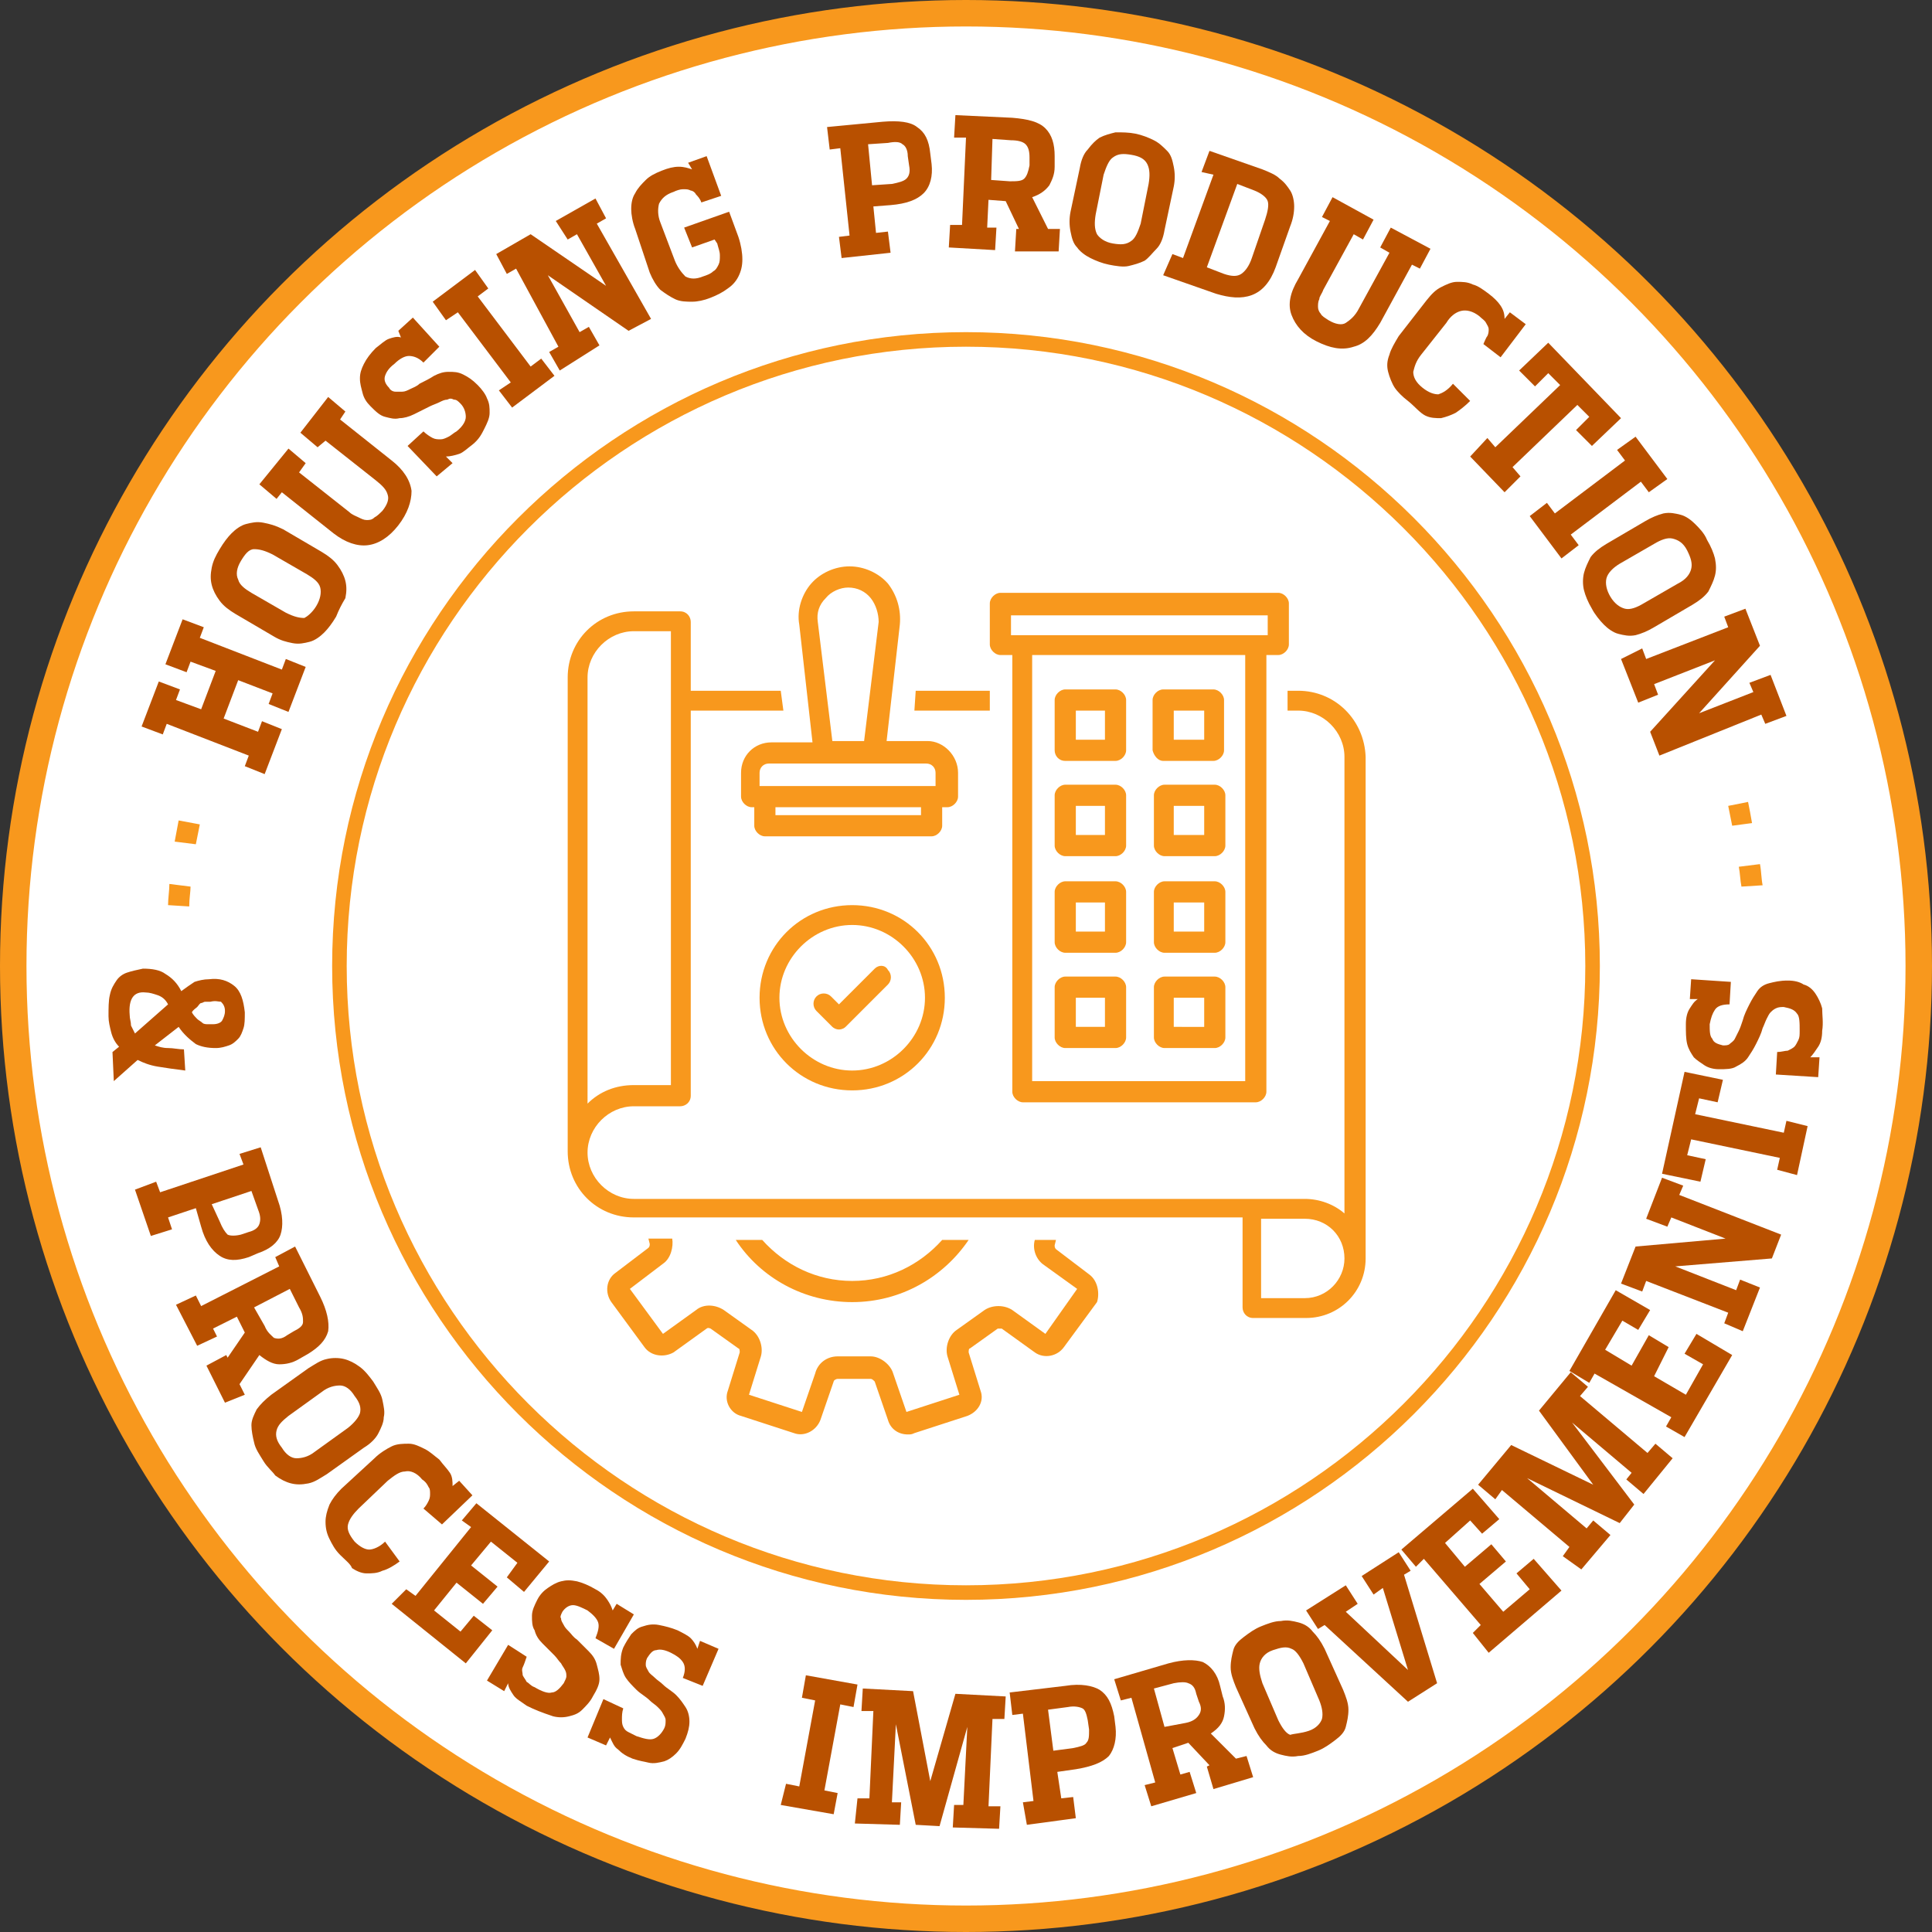 <?xml version="1.0" encoding="utf-8"?>
<!-- Generator: Adobe Illustrator 27.4.1, SVG Export Plug-In . SVG Version: 6.00 Build 0)  -->
<svg version="1.1" id="Layer_1" xmlns="http://www.w3.org/2000/svg" xmlns:xlink="http://www.w3.org/1999/xlink" x="0px" y="0px"
	 viewBox="0 0 146 146" style="enable-background:new 0 0 146 146;" xml:space="preserve">
<rect x="0" y="0" width="146" height="146" fill="#333333" stroke="none"/>
<style type="text/css">
	.st0{fill:#FFFFFF;stroke:#F8981D;stroke-width:2;stroke-miterlimit:10;}
	.st1{fill:#F8981D;}
	.st2{fill:#B85000;}
</style>
<circle class="st0" cx="73" cy="73" r="72"/>
<path class="st1" d="M73,120.9c-26.4,0-47.9-21.5-47.9-47.9S46.6,25.1,73,25.1s47.9,21.5,47.9,47.9S99.4,120.9,73,120.9z M73,26.2
	c-25.8,0-46.8,21-46.8,46.8s21,46.8,46.8,46.8s46.8-21,46.8-46.8S98.8,26.2,73,26.2z"/>
<g>
	<path class="st2" d="M18.5,57.9l0.3-0.8l-6.2-2.4l-0.3,0.8l-1.6-0.6l1.3-3.4l1.6,0.6l-0.3,0.8l1.9,0.7l1.1-2.9L14.4,50l-0.3,0.8
		l-1.6-0.6l1.3-3.4l1.6,0.6l-0.3,0.8l6.2,2.4l0.3-0.8l1.5,0.6l-1.3,3.4l-1.5-0.6l0.3-0.8l-2.6-1l-1.1,2.9l2.6,1l0.3-0.8l1.5,0.6
		L20,58.5L18.5,57.9z"/>
	<path class="st2" d="M25.4,46.6c-0.3,0.5-0.6,0.9-0.9,1.2c-0.3,0.3-0.7,0.6-1.1,0.7s-0.8,0.2-1.3,0.1c-0.5-0.1-0.9-0.2-1.4-0.5
		l-2.9-1.7c-0.5-0.3-0.9-0.6-1.2-1c-0.3-0.4-0.5-0.8-0.6-1.2c-0.1-0.4-0.1-0.8,0-1.3c0.1-0.5,0.3-0.9,0.6-1.4
		c0.3-0.5,0.6-0.9,0.9-1.2c0.3-0.3,0.7-0.6,1.1-0.7c0.4-0.1,0.8-0.2,1.3-0.1c0.5,0.1,0.9,0.2,1.5,0.5l2.9,1.7c0.5,0.3,0.9,0.6,1.2,1
		s0.5,0.8,0.6,1.2s0.1,0.8,0,1.3C25.8,45.7,25.6,46.1,25.4,46.6z M23.9,45.8c0.3-0.5,0.4-1,0.3-1.4c-0.1-0.4-0.5-0.7-1-1l-2.6-1.5
		c-0.6-0.3-1-0.4-1.4-0.4s-0.7,0.4-1,0.9c-0.3,0.5-0.4,1-0.2,1.4c0.1,0.4,0.5,0.7,1,1l2.6,1.5c0.6,0.3,1,0.4,1.4,0.4
		C23.2,46.6,23.6,46.3,23.9,45.8z"/>
	<path class="st2" d="M30.1,39.7c-0.7,0.9-1.5,1.4-2.3,1.5c-0.8,0.1-1.7-0.2-2.6-0.9l-3.9-3.1l-0.4,0.5l-1.3-1.1l2.2-2.7l1.3,1.1
		l-0.5,0.7l3.8,3c0.2,0.2,0.5,0.3,0.7,0.4c0.2,0.1,0.4,0.2,0.6,0.2c0.2,0,0.4,0,0.6-0.2c0.2-0.1,0.4-0.3,0.6-0.5
		c0.4-0.5,0.5-0.9,0.4-1.2c-0.1-0.4-0.4-0.7-0.9-1.1l-3.8-3L24,33.8l-1.3-1.1l2.1-2.7l1.3,1.1l-0.4,0.6l3.9,3.1
		c0.9,0.7,1.4,1.5,1.5,2.3C31.1,37.9,30.8,38.8,30.1,39.7z"/>
	<path class="st2" d="M35.7,33.6c-0.4,0.3-0.7,0.6-1,0.7c-0.3,0.1-0.7,0.2-1,0.2l0.5,0.5L33,36l-2.2-2.3l1.2-1.1
		c0.2,0.2,0.5,0.4,0.7,0.5c0.2,0.1,0.4,0.1,0.6,0.1c0.2,0,0.4-0.1,0.6-0.2c0.2-0.1,0.4-0.3,0.6-0.4c0.5-0.4,0.7-0.8,0.7-1.1
		c0-0.3-0.1-0.7-0.4-1c-0.2-0.2-0.3-0.3-0.5-0.3c-0.2-0.1-0.3-0.1-0.5,0c-0.2,0-0.4,0.1-0.6,0.2c-0.2,0.1-0.5,0.2-0.7,0.3
		c-0.4,0.2-0.8,0.4-1.2,0.6c-0.4,0.2-0.8,0.3-1.1,0.3c-0.4,0.1-0.7,0-1.1-0.1c-0.4-0.1-0.7-0.4-1.1-0.8c-0.3-0.3-0.5-0.6-0.6-1
		s-0.2-0.7-0.2-1.1c0-0.4,0.1-0.7,0.3-1.1c0.2-0.4,0.5-0.8,0.9-1.2c0.4-0.3,0.7-0.6,1-0.7c0.3-0.1,0.6-0.2,0.9-0.1L30.1,25l1.1-1
		l2,2.2L32,27.4c-0.4-0.4-0.8-0.5-1.1-0.5s-0.7,0.2-1.1,0.6c-0.4,0.3-0.6,0.6-0.7,0.9c-0.1,0.3,0,0.6,0.3,0.9
		c0.1,0.2,0.3,0.3,0.5,0.3c0.2,0,0.3,0,0.5,0s0.4-0.1,0.6-0.2c0.2-0.1,0.5-0.2,0.7-0.4c0.4-0.2,0.8-0.4,1.1-0.6
		c0.4-0.2,0.7-0.3,1.1-0.3c0.4,0,0.7,0,1.1,0.2s0.7,0.4,1.1,0.8c0.3,0.3,0.6,0.7,0.7,1c0.2,0.4,0.2,0.7,0.2,1.1
		c0,0.4-0.2,0.8-0.4,1.2S36.2,33.2,35.7,33.6z"/>
	<path class="st2" d="M37.7,29.5l0.9-0.6l-4-5.3l-0.9,0.6l-1-1.4l3.2-2.4l1,1.4l-0.8,0.6l4,5.3l0.8-0.6l1,1.3l-3.2,2.4L37.7,29.5z"
		/>
	<path class="st2" d="M41.5,26.6l0.7-0.4L39,20.3l-0.7,0.4l-0.8-1.5l2.6-1.5l5.7,3.9l0,0l-2.2-3.9l-0.7,0.4L42,16.7L45,15l0.8,1.5
		l-0.7,0.4l4.1,7.2l-1.7,0.9l-6.1-4.2l0,0l2.4,4.3l0.7-0.4l0.8,1.4L42.3,28L41.5,26.6z"/>
	<path class="st2" d="M53.7,22.5c-0.5,0.2-1,0.3-1.4,0.3s-0.9,0-1.3-0.2c-0.4-0.2-0.7-0.4-1.1-0.7c-0.3-0.3-0.6-0.8-0.8-1.3L48,17.3
		c-0.2-0.5-0.3-1.1-0.3-1.5c0-0.5,0.1-0.9,0.3-1.2c0.2-0.4,0.5-0.7,0.8-1c0.3-0.3,0.7-0.5,1.2-0.7c0.5-0.2,0.9-0.3,1.3-0.3
		c0.4,0,0.7,0.1,1,0.2L52,12.3l1.4-0.5l1.1,3L53,15.3c-0.1-0.3-0.3-0.5-0.4-0.6c-0.1-0.2-0.3-0.3-0.4-0.3c-0.2-0.1-0.3-0.1-0.6-0.1
		c-0.2,0-0.5,0.1-0.7,0.2c-0.6,0.2-0.9,0.5-1.1,0.9c-0.1,0.4-0.1,0.9,0.1,1.4l1.1,2.9c0.2,0.5,0.5,0.9,0.8,1.2
		c0.4,0.2,0.8,0.2,1.3,0c0.3-0.1,0.6-0.2,0.8-0.4c0.2-0.1,0.3-0.3,0.4-0.5c0.1-0.2,0.1-0.4,0.1-0.7s-0.1-0.5-0.2-0.9L54,18.1
		l-1.7,0.6l-0.6-1.5l3.4-1.2l0.7,1.9c0.2,0.6,0.3,1.2,0.3,1.7c0,0.5-0.1,0.9-0.3,1.3c-0.2,0.4-0.5,0.7-0.8,0.9
		C54.6,22.1,54.2,22.3,53.7,22.5z"/>
	<path class="st2" d="M63.4,17.9l0.8-0.1l-0.7-6.6l-0.8,0.1l-0.2-1.7l4.2-0.4c1.2-0.1,2.1,0,2.6,0.4c0.6,0.4,0.9,1,1,2l0.1,0.8
		c0.1,0.9-0.1,1.7-0.6,2.2c-0.5,0.5-1.3,0.8-2.5,0.9L66,15.6l0.2,2l0.9-0.1l0.2,1.6l-3.7,0.4L63.4,17.9z M67.4,13.9
		c0.5-0.1,0.9-0.2,1.1-0.4s0.3-0.5,0.2-1l-0.1-0.7c0-0.5-0.2-0.8-0.4-0.9c-0.2-0.2-0.6-0.2-1.1-0.1l-1.5,0.1l0.3,3.1L67.4,13.9z"/>
	<path class="st2" d="M76.8,17.3l0.2,0l-1-2.1l-1.3-0.1l-0.1,2.1l0.7,0l-0.1,1.7l-3.5-0.2l0.1-1.7l0.9,0l0.3-6.6l-0.9,0l0.1-1.7
		l4.3,0.2c1.2,0.1,2,0.3,2.5,0.8c0.5,0.5,0.7,1.2,0.7,2.1l0,0.8c0,0.6-0.2,1-0.4,1.4c-0.3,0.4-0.7,0.7-1.3,0.9l1.2,2.4l0.9,0
		l-0.1,1.7L76.7,19L76.8,17.3z M76.3,13.7c0.5,0,0.9,0,1.1-0.2s0.3-0.5,0.4-1l0-0.6c0-0.5-0.1-0.8-0.3-1c-0.2-0.2-0.6-0.3-1.1-0.3
		L75,10.5l-0.1,3.1L76.3,13.7z"/>
	<path class="st2" d="M83.8,20c-0.5-0.1-1-0.3-1.4-0.5s-0.8-0.5-1-0.8c-0.3-0.3-0.4-0.7-0.5-1.2c-0.1-0.5-0.1-1,0-1.5l0.7-3.3
		c0.1-0.6,0.3-1.1,0.6-1.4c0.3-0.4,0.6-0.7,0.9-0.9c0.4-0.2,0.8-0.3,1.2-0.4c0.5,0,1,0,1.5,0.1c0.5,0.1,1,0.3,1.4,0.5
		c0.4,0.2,0.7,0.5,1,0.8c0.3,0.3,0.4,0.7,0.5,1.2c0.1,0.5,0.1,1,0,1.5L88,17.4c-0.1,0.6-0.3,1.1-0.6,1.4s-0.6,0.7-0.9,0.9
		c-0.4,0.2-0.8,0.3-1.2,0.4S84.3,20.1,83.8,20z M84.1,18.4c0.6,0.1,1,0.1,1.4-0.2c0.3-0.2,0.5-0.7,0.7-1.3l0.6-3
		c0.1-0.6,0.1-1.1-0.1-1.5c-0.2-0.4-0.6-0.6-1.2-0.7c-0.6-0.1-1-0.1-1.4,0.2c-0.3,0.2-0.5,0.7-0.7,1.3l-0.6,3
		c-0.1,0.6-0.1,1.1,0.1,1.5C83.1,18,83.5,18.3,84.1,18.4z"/>
	<path class="st2" d="M88.6,19.2l0.8,0.3l2.3-6.3L90.8,13l0.6-1.6l4,1.4c0.5,0.2,1,0.4,1.3,0.7c0.4,0.3,0.6,0.6,0.8,0.9
		s0.3,0.8,0.3,1.2c0,0.5-0.1,1-0.3,1.5l-1.1,3.1c-0.4,1.1-1,1.8-1.8,2.1c-0.8,0.3-1.7,0.2-2.7-0.1l-4-1.4L88.6,19.2z M92.5,20.7
		c0.6,0.2,1,0.2,1.3,0c0.3-0.2,0.6-0.6,0.8-1.2l1-2.9c0.2-0.6,0.3-1.1,0.2-1.4s-0.5-0.6-1-0.8l-1.3-0.5l-2.3,6.3L92.5,20.7z"/>
	<path class="st2" d="M99.5,25.8c-1-0.5-1.6-1.2-1.9-2c-0.3-0.8-0.1-1.7,0.5-2.7l2.4-4.4l-0.6-0.3l0.8-1.5l3.1,1.7l-0.8,1.5
		l-0.7-0.4l-2.3,4.2c-0.1,0.3-0.3,0.5-0.3,0.7c-0.1,0.2-0.1,0.4-0.1,0.6c0,0.2,0.1,0.4,0.2,0.5c0.1,0.2,0.3,0.3,0.6,0.5
		c0.5,0.3,1,0.4,1.3,0.2c0.3-0.2,0.7-0.5,1-1.1l2.3-4.2l-0.7-0.4l0.8-1.5l3,1.6l-0.8,1.5l-0.6-0.3l-2.4,4.4c-0.6,1-1.2,1.6-2,1.8
		C101.4,26.5,100.5,26.3,99.5,25.8z"/>
	<path class="st2" d="M106.4,30.3c-0.4-0.3-0.8-0.7-1-1s-0.4-0.8-0.5-1.2c-0.1-0.4-0.1-0.8,0.1-1.3c0.1-0.4,0.4-0.9,0.7-1.4l2.1-2.7
		c0.4-0.5,0.7-0.8,1.1-1c0.4-0.2,0.8-0.4,1.2-0.4c0.4,0,0.8,0,1.2,0.2c0.4,0.1,0.8,0.4,1.2,0.7c0.4,0.3,0.7,0.6,0.9,0.9
		s0.3,0.6,0.3,1l0.4-0.5l1.2,0.9l-1.9,2.5l-1.3-1c0.1-0.2,0.2-0.5,0.3-0.6c0.1-0.2,0.1-0.4,0.1-0.5c0-0.2-0.1-0.3-0.2-0.5
		c-0.1-0.2-0.3-0.3-0.5-0.5c-0.5-0.4-1-0.5-1.4-0.4s-0.8,0.4-1.1,0.9l-1.9,2.4c-0.4,0.5-0.5,0.9-0.6,1.3c0,0.4,0.2,0.8,0.7,1.2
		c0.5,0.4,0.9,0.5,1.2,0.5c0.3-0.1,0.7-0.3,1.1-0.8l1.3,1.3c-0.4,0.4-0.8,0.7-1.1,0.9c-0.4,0.2-0.7,0.3-1.1,0.4
		c-0.4,0-0.8,0-1.2-0.2S106.9,30.7,106.4,30.3z"/>
	<path class="st2" d="M112.4,33.1l0.6,0.7l4.9-4.7l-0.9-0.9l-1,1l-1.2-1.2l2.2-2.1l5.5,5.7l-2.2,2.1l-1.2-1.2l1-1l-0.9-0.9l-4.9,4.7
		l0.6,0.7l-1.2,1.2l-2.6-2.7L112.4,33.1z"/>
	<path class="st2" d="M116.9,38l0.6,0.8l5.3-4l-0.6-0.8l1.4-1l2.4,3.2l-1.4,1l-0.6-0.8l-5.3,4l0.6,0.8l-1.3,1l-2.4-3.2L116.9,38z"/>
	<path class="st2" d="M120.3,46c-0.3-0.5-0.5-1-0.6-1.4s-0.1-0.9,0-1.3c0.1-0.4,0.3-0.8,0.5-1.2c0.3-0.4,0.7-0.7,1.2-1l2.9-1.7
		c0.5-0.3,1-0.5,1.4-0.6c0.5-0.1,0.9,0,1.3,0.1c0.4,0.1,0.8,0.4,1.1,0.7s0.7,0.7,0.9,1.2c0.3,0.5,0.5,1,0.6,1.4
		c0.1,0.5,0.1,0.9,0,1.3c-0.1,0.4-0.3,0.8-0.5,1.2c-0.3,0.4-0.7,0.7-1.2,1l-2.9,1.7c-0.5,0.3-1,0.5-1.4,0.6c-0.5,0.1-0.9,0-1.3-0.1
		s-0.8-0.4-1.1-0.7S120.5,46.4,120.3,46z M121.7,45.1c0.3,0.5,0.7,0.8,1.1,0.9s0.9-0.1,1.4-0.4l2.6-1.5c0.6-0.3,0.9-0.7,1-1.1
		c0.1-0.4,0-0.8-0.3-1.4s-0.7-0.8-1.1-0.9c-0.4-0.1-0.9,0.1-1.4,0.4l-2.6,1.5c-0.5,0.3-0.9,0.7-1,1.1
		C121.3,44.1,121.4,44.6,121.7,45.1z"/>
	<path class="st2" d="M124.1,49l0.3,0.8l6.2-2.4l-0.3-0.8l1.6-0.6l1.1,2.8l-4.6,5.1l0,0l4.1-1.6l-0.3-0.7l1.6-0.6l1.2,3.1l-1.6,0.6
		l-0.3-0.7l-7.7,3.1l-0.7-1.8l4.9-5.4l0,0l-4.6,1.8l0.3,0.8l-1.5,0.6l-1.3-3.3L124.1,49z"/>
</g>
<g>
	<path class="st2" d="M8.2,76.8c0-0.6,0-1.2,0.1-1.6c0.1-0.5,0.3-0.8,0.5-1.1c0.2-0.3,0.5-0.5,0.8-0.6c0.3-0.1,0.7-0.2,1.2-0.3
		c0.7,0,1.3,0.1,1.7,0.4c0.5,0.3,0.9,0.7,1.2,1.3c0.4-0.3,0.7-0.5,1-0.7c0.3-0.1,0.7-0.2,1.1-0.2c0.8-0.1,1.4,0.1,1.9,0.5
		s0.7,1.1,0.8,2c0,0.5,0,0.9-0.1,1.2c-0.1,0.3-0.2,0.6-0.4,0.8c-0.2,0.2-0.4,0.4-0.7,0.5c-0.3,0.1-0.6,0.2-1,0.2
		c-0.6,0-1.1-0.1-1.5-0.3c-0.4-0.3-0.9-0.7-1.3-1.3L11.7,79c0.3,0.1,0.6,0.2,1,0.2s0.8,0.1,1.2,0.1l0.1,1.6
		c-0.8-0.1-1.5-0.2-2.1-0.3c-0.6-0.1-1.1-0.3-1.5-0.5l-1.8,1.6l-0.1-2.2L9,79.1c-0.3-0.3-0.5-0.7-0.6-1.1
		C8.3,77.6,8.2,77.2,8.2,76.8z M9.8,76.7c0,0.3,0.1,0.5,0.1,0.8c0.1,0.2,0.2,0.4,0.3,0.6l2.5-2.2c-0.2-0.4-0.5-0.6-0.8-0.7
		c-0.3-0.1-0.6-0.2-0.9-0.2C10.1,74.9,9.7,75.5,9.8,76.7z M15.9,75.7c-0.1,0-0.3,0-0.4,0c-0.1,0-0.2,0.1-0.3,0.1S15,76,14.9,76.1
		c-0.1,0.1-0.3,0.2-0.4,0.4c0.1,0.2,0.3,0.4,0.4,0.5c0.1,0.1,0.3,0.2,0.4,0.3s0.3,0.1,0.4,0.1c0.1,0,0.3,0,0.4,0
		c0.3,0,0.6-0.1,0.7-0.3s0.2-0.4,0.2-0.7c0-0.3-0.1-0.5-0.3-0.7C16.5,75.7,16.3,75.6,15.9,75.7z"/>
	<path class="st2" d="M11.8,89.3l0.3,0.8l6.3-2.1l-0.3-0.8l1.6-0.5l1.3,4c0.4,1.1,0.4,2,0.2,2.6c-0.2,0.6-0.8,1.1-1.7,1.4L18.8,95
		c-0.9,0.3-1.6,0.3-2.2-0.1c-0.6-0.4-1.1-1.1-1.4-2.2l-0.4-1.4L12.7,92l0.3,0.9l-1.6,0.5l-1.2-3.5L11.8,89.3z M16.6,92.3
		c0.2,0.5,0.4,0.8,0.6,1c0.2,0.1,0.6,0.1,1,0l0.6-0.2c0.4-0.1,0.7-0.3,0.8-0.6c0.1-0.3,0.1-0.6-0.1-1.1l-0.5-1.4l-3,1L16.6,92.3z"/>
	<path class="st2" d="M17.1,102.4l0.1,0.2l1.3-1.9l-0.6-1.2l-1.8,0.9l0.3,0.6l-1.5,0.7l-1.6-3.1l1.5-0.7l0.4,0.8l5.9-3L20.8,95
		l1.5-0.8l1.9,3.8c0.5,1,0.7,1.9,0.6,2.6c-0.2,0.7-0.7,1.2-1.5,1.7l-0.7,0.4c-0.5,0.3-1,0.4-1.5,0.4c-0.5,0-1-0.3-1.5-0.7l-1.5,2.2
		l0.4,0.8L17,106l-1.4-2.8L17.1,102.4z M20,100.2c0.2,0.5,0.5,0.7,0.7,0.9c0.3,0.1,0.6,0.1,1-0.2l0.5-0.3c0.4-0.2,0.7-0.4,0.7-0.7
		s0-0.6-0.3-1.1l-0.7-1.4l-2.7,1.4L20,100.2z"/>
	<path class="st2" d="M19.9,110.4c-0.3-0.5-0.6-0.9-0.7-1.4c-0.1-0.4-0.2-0.9-0.2-1.3c0-0.4,0.2-0.8,0.4-1.2
		c0.3-0.4,0.6-0.7,1.1-1.1l2.8-2c0.5-0.3,0.9-0.6,1.4-0.7c0.4-0.1,0.9-0.1,1.3,0c0.4,0.1,0.8,0.3,1.2,0.6c0.4,0.3,0.7,0.7,1,1.1
		c0.3,0.5,0.6,0.9,0.7,1.4s0.2,0.9,0.1,1.3c0,0.4-0.2,0.8-0.4,1.2s-0.6,0.8-1.1,1.1l-2.8,2c-0.5,0.3-0.9,0.6-1.4,0.7s-0.9,0.1-1.3,0
		c-0.4-0.1-0.8-0.3-1.2-0.6C20.6,111.2,20.2,110.9,19.9,110.4z M21.3,109.4c0.3,0.5,0.7,0.8,1.1,0.8s0.9-0.1,1.4-0.5l2.5-1.8
		c0.5-0.4,0.8-0.8,0.9-1.1c0.1-0.4,0-0.8-0.4-1.3c-0.3-0.5-0.7-0.8-1.1-0.8s-0.9,0.1-1.4,0.5l-2.5,1.8c-0.5,0.4-0.8,0.7-0.9,1.1
		C20.8,108.5,20.9,108.9,21.3,109.4z"/>
	<path class="st2" d="M25.7,117.5c-0.4-0.4-0.6-0.8-0.8-1.2c-0.2-0.4-0.3-0.8-0.3-1.3c0-0.4,0.1-0.8,0.3-1.3
		c0.2-0.4,0.5-0.8,0.9-1.2l2.5-2.3c0.4-0.4,0.9-0.7,1.3-0.9c0.4-0.2,0.9-0.2,1.3-0.2c0.4,0,0.8,0.2,1.2,0.4c0.4,0.2,0.7,0.5,1.1,0.8
		c0.3,0.4,0.6,0.7,0.8,1c0.2,0.3,0.2,0.7,0.2,1l0.5-0.4l1,1.1l-2.3,2.2L32,114c0.2-0.2,0.3-0.4,0.4-0.6s0.1-0.4,0.1-0.5
		c0-0.2,0-0.4-0.1-0.5c-0.1-0.2-0.2-0.4-0.5-0.6c-0.4-0.5-0.9-0.7-1.3-0.6c-0.4,0-0.8,0.3-1.3,0.7l-2.2,2.1
		c-0.4,0.4-0.7,0.8-0.8,1.2c-0.1,0.4,0.1,0.8,0.5,1.3c0.4,0.4,0.8,0.6,1.1,0.6s0.8-0.2,1.2-0.6l1.1,1.5c-0.4,0.3-0.9,0.6-1.3,0.7
		c-0.4,0.2-0.8,0.2-1.2,0.2c-0.4,0-0.8-0.2-1.1-0.4C26.5,118.2,26.1,117.9,25.7,117.5z"/>
	<path class="st2" d="M30.7,120.1l0.7,0.5l4.2-5.2l-0.7-0.5l1.1-1.3l5.5,4.4l-1.9,2.3l-1.3-1.1l0.8-1.1l-2-1.6l-1.5,1.8l2,1.6
		l-1.1,1.3l-2-1.6l-1.7,2.1l2,1.6l1-1.2l1.4,1.1l-2,2.5l-5.6-4.5L30.7,120.1z"/>
	<path class="st2" d="M39.8,128.9c-0.4-0.3-0.8-0.5-1-0.8c-0.2-0.3-0.4-0.6-0.4-0.9l-0.3,0.6l-1.3-0.8l1.6-2.7l1.4,0.9
		c-0.1,0.3-0.2,0.6-0.3,0.8s0,0.4,0,0.6c0.1,0.2,0.2,0.3,0.3,0.5c0.2,0.1,0.3,0.3,0.6,0.4c0.5,0.3,1,0.5,1.3,0.4
		c0.3,0,0.6-0.3,0.9-0.7c0.1-0.2,0.2-0.4,0.2-0.5c0-0.2,0-0.3-0.1-0.5s-0.2-0.3-0.3-0.5c-0.2-0.2-0.3-0.4-0.5-0.6
		c-0.3-0.3-0.6-0.6-0.9-0.9c-0.3-0.3-0.5-0.6-0.6-1c-0.2-0.3-0.2-0.7-0.2-1.1s0.2-0.8,0.4-1.2c0.2-0.4,0.5-0.7,0.8-0.9
		c0.3-0.2,0.6-0.4,1-0.5c0.4-0.1,0.7-0.1,1.2,0c0.4,0.1,0.9,0.3,1.4,0.6c0.4,0.2,0.7,0.5,0.9,0.8c0.2,0.3,0.3,0.5,0.4,0.8l0.3-0.5
		l1.3,0.8l-1.5,2.6l-1.4-0.8c0.2-0.5,0.3-0.9,0.2-1.2c-0.1-0.3-0.4-0.6-0.8-0.9c-0.4-0.2-0.8-0.4-1.1-0.4c-0.3,0-0.6,0.2-0.8,0.5
		c-0.1,0.2-0.2,0.4-0.1,0.5c0,0.2,0.1,0.3,0.2,0.5c0.1,0.2,0.2,0.3,0.4,0.5c0.2,0.2,0.3,0.4,0.6,0.6c0.3,0.3,0.6,0.6,0.9,0.9
		c0.3,0.3,0.5,0.6,0.6,1s0.2,0.7,0.2,1.1c0,0.4-0.2,0.8-0.5,1.3c-0.2,0.4-0.5,0.7-0.8,1s-0.6,0.4-1,0.5c-0.4,0.1-0.8,0.1-1.2,0
		C40.9,129.4,40.4,129.2,39.8,128.9z"/>
	<path class="st2" d="M47.8,132.9c-0.5-0.2-0.8-0.4-1.1-0.7c-0.3-0.2-0.4-0.5-0.6-0.9l-0.3,0.6l-1.4-0.6l1.2-2.9l1.5,0.7
		c-0.1,0.3-0.1,0.6-0.1,0.8c0,0.2,0,0.4,0.1,0.6c0.1,0.2,0.2,0.3,0.4,0.4c0.2,0.1,0.4,0.2,0.6,0.3c0.6,0.2,1,0.3,1.3,0.2
		c0.3-0.1,0.6-0.4,0.8-0.8c0.1-0.2,0.1-0.4,0.1-0.6c0-0.2-0.1-0.3-0.2-0.5s-0.2-0.3-0.4-0.5c-0.2-0.2-0.4-0.3-0.6-0.5
		c-0.3-0.3-0.7-0.5-1-0.8c-0.3-0.3-0.6-0.6-0.8-0.9c-0.2-0.3-0.3-0.7-0.4-1c0-0.4,0-0.8,0.2-1.3c0.2-0.4,0.4-0.7,0.6-1
		c0.3-0.3,0.5-0.5,0.9-0.6c0.3-0.1,0.7-0.2,1.2-0.1s0.9,0.2,1.4,0.4c0.4,0.2,0.8,0.4,1,0.6c0.2,0.2,0.4,0.5,0.5,0.8l0.2-0.6l1.4,0.6
		l-1.2,2.8l-1.5-0.6c0.2-0.5,0.2-0.9,0-1.2c-0.2-0.3-0.5-0.5-0.9-0.7c-0.4-0.2-0.8-0.3-1.1-0.2c-0.3,0-0.5,0.3-0.7,0.6
		c-0.1,0.2-0.1,0.4-0.1,0.5c0,0.2,0.1,0.3,0.2,0.5c0.1,0.2,0.3,0.3,0.5,0.5c0.2,0.2,0.4,0.3,0.6,0.5c0.3,0.3,0.7,0.5,1,0.8
		c0.3,0.3,0.5,0.6,0.7,0.9c0.2,0.3,0.3,0.7,0.3,1.1c0,0.4-0.1,0.8-0.3,1.3c-0.2,0.4-0.4,0.8-0.7,1.1s-0.6,0.5-0.9,0.6
		c-0.4,0.1-0.8,0.2-1.2,0.1S48.4,133.1,47.8,132.9z"/>
	<path class="st2" d="M59.4,134.8l1,0.2l1.2-6.5l-1-0.2l0.3-1.7l3.9,0.7l-0.3,1.7l-1-0.2l-1.2,6.5l1,0.2l-0.3,1.6l-4-0.7L59.4,134.8
		z"/>
	<path class="st2" d="M64.8,135.9l0.9,0l0.3-6.6l-0.9,0l0.1-1.7l3.8,0.2l1.3,6.8l0,0l1.9-6.6l3.8,0.2l-0.1,1.7l-0.9,0l-0.3,6.6
		l0.9,0l-0.1,1.7l-3.5-0.1l0.1-1.7l0.7,0l0.3-5.9l0,0l-2.1,7.5l-1.8-0.1l-1.5-7.6l0,0l-0.3,5.9l0.7,0l-0.1,1.7l-3.4-0.1L64.8,135.9z
		"/>
	<path class="st2" d="M77.3,136.2l0.8-0.1l-0.8-6.6l-0.8,0.1l-0.2-1.7l4.2-0.5c1.2-0.2,2.1,0,2.6,0.3c0.6,0.4,0.9,1,1.1,2l0.1,0.8
		c0.1,0.9-0.1,1.7-0.5,2.2c-0.5,0.5-1.3,0.8-2.5,1l-1.4,0.2l0.3,2l0.9-0.1l0.2,1.6l-3.7,0.5L77.3,136.2z M81.1,132.1
		c0.5-0.1,0.9-0.2,1-0.4c0.2-0.2,0.2-0.5,0.2-1l-0.1-0.7c-0.1-0.5-0.2-0.8-0.4-0.9c-0.2-0.1-0.6-0.2-1.1-0.1l-1.5,0.2l0.4,3.1
		L81.1,132.1z"/>
	<path class="st2" d="M91.2,133.5l0.2-0.1l-1.6-1.7l-1.2,0.4l0.6,2l0.7-0.2l0.5,1.6l-3.4,1l-0.5-1.6l0.8-0.2l-1.8-6.4l-0.8,0.2
		l-0.5-1.6l4.1-1.2c1.1-0.3,2-0.3,2.6-0.1c0.6,0.3,1.1,0.9,1.3,1.8l0.2,0.8c0.2,0.5,0.2,1,0.1,1.5c-0.1,0.5-0.4,0.9-1,1.3l1.9,1.9
		l0.8-0.2l0.5,1.6l-3,0.9L91.2,133.5z M89.6,130.2c0.5-0.1,0.8-0.3,1-0.6s0.2-0.6,0-1l-0.2-0.6c-0.1-0.5-0.3-0.7-0.6-0.8
		c-0.2-0.1-0.6-0.1-1.1,0l-1.5,0.4l0.8,2.9L89.6,130.2z"/>
	<path class="st2" d="M99.6,132.3c-0.5,0.2-1,0.4-1.5,0.4c-0.5,0.1-0.9,0-1.3-0.1s-0.8-0.3-1.1-0.7c-0.3-0.3-0.6-0.7-0.9-1.3
		l-1.4-3.1c-0.2-0.5-0.4-1-0.4-1.5s0.1-0.9,0.2-1.3s0.4-0.7,0.8-1c0.4-0.3,0.8-0.6,1.3-0.8c0.5-0.2,1-0.4,1.5-0.4
		c0.5-0.1,0.9,0,1.3,0.1c0.4,0.1,0.8,0.3,1.1,0.7c0.3,0.3,0.6,0.7,0.9,1.3l1.4,3.1c0.2,0.5,0.4,1,0.4,1.5s-0.1,0.9-0.2,1.3
		s-0.4,0.7-0.8,1C100.5,131.8,100.1,132.1,99.6,132.3z M98.9,130.8c0.6-0.2,0.9-0.6,1-0.9c0.1-0.4,0-0.9-0.2-1.4l-1.2-2.8
		c-0.3-0.6-0.6-1-0.9-1.1c-0.4-0.2-0.8-0.1-1.4,0.1c-0.6,0.2-0.9,0.6-1,1c-0.1,0.4,0,0.9,0.2,1.5l1.2,2.8c0.3,0.6,0.6,1,0.9,1.1
		C97.8,131,98.3,131,98.9,130.8z"/>
	<path class="st2" d="M100.1,122.8l-0.5,0.3l-0.9-1.4l3-1.9l0.9,1.4l-0.9,0.6l4.7,4.4l0,0l-1.9-6.2l-0.7,0.5l-0.9-1.4l2.8-1.8
		l0.9,1.4l-0.5,0.3l2.5,8.2l-2.2,1.4L100.1,122.8z"/>
	<path class="st2" d="M111.3,123.4l0.6-0.6l-4.3-5l-0.6,0.6l-1.1-1.3l5.4-4.6l2,2.3l-1.3,1.1l-0.9-1l-1.9,1.7l1.5,1.8l2-1.7l1.1,1.3
		l-2,1.7l1.8,2.1l2-1.7l-1-1.2l1.3-1.1l2.1,2.4l-5.5,4.7L111.3,123.4z"/>
	<path class="st2" d="M118.1,117.6l0.5-0.7l-5.1-4.3l-0.5,0.7l-1.3-1.1l2.5-3l6.2,3l0,0l-4.1-5.6l2.4-2.9l1.3,1.1l-0.6,0.7l5.1,4.3
		l0.6-0.7l1.3,1.1l-2.2,2.7l-1.3-1.1l0.4-0.5l-4.5-3.8l0,0l4.7,6.2l-1.1,1.4l-7-3.4l0,0l4.5,3.8l0.5-0.6l1.3,1.1l-2.2,2.6
		L118.1,117.6z"/>
	<path class="st2" d="M125.9,107.8l0.4-0.7l-5.8-3.3l-0.4,0.7l-1.5-0.9l3.5-6.1l2.6,1.5l-0.9,1.5l-1.2-0.7l-1.3,2.2l2,1.2l1.3-2.3
		l1.5,0.9L125,104l2.4,1.4l1.3-2.3l-1.4-0.8l0.9-1.5l2.7,1.6l-3.6,6.2L125.9,107.8z"/>
	<path class="st2" d="M130.3,100l0.3-0.8l-6.2-2.4l-0.3,0.8l-1.6-0.6l1.1-2.8l6.8-0.6l0,0l-4.1-1.6l-0.3,0.7l-1.6-0.6l1.2-3.1
		l1.6,0.6l-0.3,0.7l7.7,3l-0.7,1.8l-7.3,0.6l0,0l4.6,1.8l0.3-0.8l1.5,0.6l-1.3,3.3L130.3,100z"/>
	<path class="st2" d="M134.3,88.4l0.2-0.9l-6.7-1.4l-0.3,1.2l1.4,0.3l-0.4,1.7l-2.9-0.6l1.7-7.7l2.9,0.6l-0.4,1.7l-1.4-0.3l-0.3,1.2
		l6.7,1.4l0.2-0.9l1.6,0.4l-0.8,3.7L134.3,88.4z"/>
	<path class="st2" d="M137.7,77.9c0,0.5-0.1,0.9-0.3,1.2c-0.2,0.3-0.4,0.6-0.6,0.8l0.7,0l-0.1,1.5l-3.2-0.2l0.1-1.7
		c0.3,0,0.6-0.1,0.8-0.1c0.2-0.1,0.4-0.2,0.5-0.3c0.1-0.1,0.2-0.3,0.3-0.5c0.1-0.2,0.1-0.4,0.1-0.7c0-0.6,0-1.1-0.2-1.3
		c-0.2-0.3-0.5-0.4-1-0.5c-0.2,0-0.4,0-0.6,0.1c-0.2,0.1-0.3,0.2-0.4,0.3c-0.1,0.1-0.2,0.3-0.3,0.5c-0.1,0.2-0.2,0.5-0.3,0.7
		c-0.1,0.4-0.3,0.8-0.5,1.2c-0.2,0.4-0.4,0.7-0.6,1s-0.5,0.5-0.9,0.7c-0.3,0.2-0.8,0.2-1.3,0.2c-0.4,0-0.8-0.1-1.1-0.3
		c-0.3-0.2-0.6-0.4-0.8-0.6c-0.2-0.3-0.4-0.6-0.5-1s-0.1-0.9-0.1-1.5c0-0.5,0.1-0.9,0.3-1.2s0.3-0.5,0.6-0.7l-0.6,0l0.1-1.5l3,0.2
		l-0.1,1.7c-0.5,0-0.9,0.1-1.1,0.4s-0.3,0.6-0.4,1.1c0,0.5,0,0.9,0.2,1.1c0.1,0.3,0.4,0.4,0.8,0.5c0.2,0,0.4,0,0.5-0.1
		s0.3-0.2,0.4-0.4s0.2-0.4,0.3-0.6c0.1-0.2,0.2-0.5,0.3-0.8c0.1-0.4,0.3-0.8,0.5-1.2c0.2-0.4,0.4-0.7,0.6-1c0.2-0.3,0.5-0.5,0.9-0.6
		s0.8-0.2,1.4-0.2c0.5,0,0.9,0.1,1.2,0.3c0.4,0.1,0.7,0.4,0.9,0.7c0.2,0.3,0.4,0.7,0.5,1.1C137.7,76.7,137.8,77.3,137.7,77.9z"/>
</g>
<path class="st1" d="M14.3,68.5l-1.6-0.1c0-0.5,0.1-1.1,0.1-1.6l1.6,0.2C14.4,67.4,14.3,67.9,14.3,68.5z M131.6,67
	c-0.1-0.5-0.1-1-0.2-1.5l1.6-0.2c0.1,0.5,0.1,1.1,0.2,1.6L131.6,67z M14.8,63.8l-1.6-0.2c0.1-0.5,0.2-1.1,0.3-1.6l1.6,0.3
	C15,62.8,14.9,63.3,14.8,63.8z M130.9,62.4c-0.1-0.5-0.2-1-0.3-1.5l1.5-0.3c0.1,0.5,0.2,1,0.3,1.6L130.9,62.4z"/>
<g>
	<path class="st1" d="M70.1,56H67l1-8.8c0.1-1.1-0.2-2.2-0.9-3.1c-0.7-0.8-1.8-1.3-2.9-1.3c-1.1,0-2.2,0.5-2.9,1.3
		c-0.7,0.8-1.1,2-0.9,3.1l1,8.9h-3.1c-1.3,0-2.3,1-2.3,2.3v1.8c0,0.4,0.4,0.8,0.8,0.8H57v1.4c0,0.4,0.4,0.8,0.8,0.8h12.6
		c0.4,0,0.8-0.4,0.8-0.8V61h0.4c0.4,0,0.8-0.4,0.8-0.8v-1.8C72.4,57.1,71.3,56,70.1,56z M69.6,61v0.6h-11V61H69.6z M62.9,56L61.8,47
		l0,0c-0.1-0.7,0.1-1.3,0.6-1.8c0.4-0.5,1.1-0.8,1.7-0.8c0.7,0,1.3,0.3,1.7,0.8c0.4,0.5,0.6,1.2,0.6,1.8l-1.1,9H62.9z M57.4,58.4
		c0-0.4,0.3-0.7,0.7-0.7h11.9c0.4,0,0.7,0.3,0.7,0.7v1H57.4V58.4z"/>
	<g>
		<polygon class="st1" points="74.8,52.2 69.2,52.2 69.1,53.7 74.8,53.7 		"/>
		<path class="st1" d="M98.1,52.2L98.1,52.2h-0.8v1.5h0.8c1.9,0,3.5,1.6,3.5,3.5v34.5c-0.8-0.7-1.9-1.1-3-1.1H47.9
			c-1.9,0-3.5-1.6-3.5-3.5h0c0-1.9,1.6-3.5,3.5-3.5h3.5c0.4,0,0.8-0.3,0.8-0.8V53.7h7L59,52.2h-6.8V47c0-0.4-0.3-0.8-0.8-0.8h-3.5
			c-2.8,0-5,2.2-5,5V87c0,2.8,2.2,5,5,5h46v6.8c0,0.4,0.3,0.8,0.8,0.8h4c2.5,0,4.5-2,4.5-4.5l0-37.9
			C103.1,54.4,100.9,52.2,98.1,52.2z M44.4,51.2L44.4,51.2c0-1.9,1.6-3.5,3.5-3.5h2.8V82l-2.8,0c-1.4,0-2.6,0.5-3.5,1.4L44.4,51.2z
			 M98.6,98.1L98.6,98.1l-3.3,0v-6h3.3c1.7,0,3,1.3,3,3C101.6,96.7,100.3,98.1,98.6,98.1z"/>
	</g>
	<g>
		<path class="st1" d="M64.4,68.4c-3.9,0-7,3.1-7,7c0,3.9,3.1,7,7,7c3.9,0,7-3.1,7-7C71.4,71.5,68.3,68.4,64.4,68.4L64.4,68.4z
			 M64.4,80.9c-3,0-5.5-2.5-5.5-5.5c0-3,2.5-5.5,5.5-5.5c3,0,5.5,2.5,5.5,5.5C69.9,78.4,67.4,80.9,64.4,80.9z"/>
		<path class="st1" d="M66.1,73.2l-2.7,2.7l-0.6-0.6c-0.3-0.3-0.8-0.3-1.1,0c-0.3,0.3-0.3,0.8,0,1.1l1.2,1.2
			c0.1,0.1,0.3,0.2,0.5,0.2s0.4-0.1,0.5-0.2l3.2-3.2c0.3-0.3,0.3-0.8,0-1.1C66.9,72.9,66.4,72.9,66.1,73.2L66.1,73.2z"/>
	</g>
	<g>
		<path class="st1" d="M76.5,49.4v0.3v32.8c0,0.4,0.4,0.8,0.8,0.8h17.6c0.4,0,0.8-0.4,0.8-0.8v-33h0.9c0.4,0,0.8-0.4,0.8-0.8v-3.1
			c0-0.4-0.4-0.8-0.8-0.8h-21c-0.4,0-0.8,0.4-0.8,0.8v3.1c0,0.4,0.4,0.8,0.8,0.8l18.5,0v32.2H78V49.4L76.5,49.4z M95.8,48H76.4v-1.5
			h19.4L95.8,48z"/>
		<path class="st1" d="M80.5,57.5h3.8c0.4,0,0.8-0.4,0.8-0.8v-3.8c0-0.4-0.4-0.8-0.8-0.8h-3.8c-0.4,0-0.8,0.4-0.8,0.8v3.8
			C79.7,57.1,80,57.5,80.5,57.5z M81.3,55.9v-2.2h2.2v2.2H81.3z"/>
		<path class="st1" d="M87.9,57.5h3.8c0.4,0,0.8-0.4,0.8-0.8v-3.8c0-0.4-0.4-0.8-0.8-0.8h-3.8c-0.4,0-0.8,0.4-0.8,0.8v3.8
			C87.2,57.1,87.5,57.5,87.9,57.5z M88.7,55.9v-2.2H91v2.2H88.7z"/>
		<path class="st1" d="M79.7,63.9c0,0.4,0.4,0.8,0.8,0.8h3.8c0.4,0,0.8-0.4,0.8-0.8v-3.8c0-0.4-0.4-0.8-0.8-0.8h-3.8
			c-0.4,0-0.8,0.4-0.8,0.8V63.9z M81.3,63.1v-2.2h2.2v2.2H81.3z"/>
		<path class="st1" d="M87.2,63.9c0,0.4,0.4,0.8,0.8,0.8h3.8c0.4,0,0.8-0.4,0.8-0.8v-3.8c0-0.4-0.4-0.8-0.8-0.8h-3.8
			c-0.4,0-0.8,0.4-0.8,0.8V63.9z M88.7,63.1v-2.2H91v2.2H88.7z"/>
		<path class="st1" d="M79.7,71.2c0,0.4,0.4,0.8,0.8,0.8h3.8c0.4,0,0.8-0.4,0.8-0.8v-3.8c0-0.4-0.4-0.8-0.8-0.8h-3.8
			c-0.4,0-0.8,0.4-0.8,0.8V71.2z M81.3,70.4v-2.2h2.2v2.2H81.3z"/>
		<path class="st1" d="M87.2,71.2c0,0.4,0.4,0.8,0.8,0.8h3.8c0.4,0,0.8-0.4,0.8-0.8v-3.8c0-0.4-0.4-0.8-0.8-0.8h-3.8
			c-0.4,0-0.8,0.4-0.8,0.8V71.2z M88.7,70.4v-2.2H91v2.2L88.7,70.4z"/>
		<path class="st1" d="M79.7,78.4c0,0.4,0.4,0.8,0.8,0.8h3.8c0.4,0,0.8-0.4,0.8-0.8v-3.8c0-0.4-0.4-0.8-0.8-0.8h-3.8
			c-0.4,0-0.8,0.4-0.8,0.8V78.4z M81.3,77.6v-2.2h2.2v2.2H81.3z"/>
		<path class="st1" d="M87.2,78.4c0,0.4,0.4,0.8,0.8,0.8h3.8c0.4,0,0.8-0.4,0.8-0.8v-3.8c0-0.4-0.4-0.8-0.8-0.8h-3.8
			c-0.4,0-0.8,0.4-0.8,0.8V78.4z M88.7,77.6v-2.2H91v2.2H88.7z"/>
	</g>
	<path class="st1" d="M64.4,98.4c3.7,0,6.9-1.9,8.8-4.7h-2c-1.7,1.9-4.1,3.1-6.8,3.1c-2.7,0-5.1-1.2-6.8-3.1h-2
		C57.5,96.6,60.8,98.4,64.4,98.4z"/>
	<path class="st1" d="M82.3,96.3l-2.5-1.9c-0.1-0.1-0.1-0.2-0.1-0.3l0.1-0.4h-1.6c-0.2,0.7,0.1,1.5,0.7,1.9l2.5,1.8l-2.4,3.4
		l-2.5-1.8c-0.6-0.4-1.5-0.4-2.1,0l-2.1,1.5c-0.6,0.4-0.9,1.3-0.7,2l0.9,2.9l-4,1.3l-1-2.9c-0.2-0.7-1-1.3-1.7-1.3h-2.5
		c-0.8,0-1.5,0.5-1.7,1.3l-1,2.9l-4-1.3l0.9-2.9c0.2-0.7-0.1-1.6-0.7-2l-2.1-1.5c-0.6-0.4-1.5-0.5-2.1,0l-2.5,1.8l-2.5-3.4l2.5-1.9
		c0.6-0.4,0.8-1.3,0.7-1.9H49l0.1,0.4c0,0.1,0,0.2-0.1,0.3l-2.5,1.9c-0.7,0.5-0.8,1.5-0.3,2.2l2.5,3.4c0.5,0.7,1.5,0.8,2.2,0.4
		l2.5-1.8c0.1-0.1,0.3,0,0.3,0l2.1,1.5c0.1,0,0.1,0.2,0.1,0.3l-0.9,2.9c-0.3,0.8,0.2,1.7,1,1.9l4,1.3c0.8,0.3,1.7-0.2,2-1l1-2.9
		c0-0.1,0.2-0.2,0.3-0.2h2.5c0.1,0,0.2,0.1,0.3,0.2l1,2.9c0.2,0.7,0.8,1.1,1.5,1.1c0.2,0,0.3,0,0.5-0.1l4-1.3c0.8-0.3,1.3-1.1,1-1.9
		l-0.9-2.9c0-0.1,0-0.3,0.1-0.3l2.1-1.5c0.1,0,0.2,0,0.3,0l2.5,1.8c0.7,0.5,1.7,0.3,2.2-0.4l2.5-3.4C83.1,97.8,83,96.8,82.3,96.3z"
		/>
</g>
</svg>
